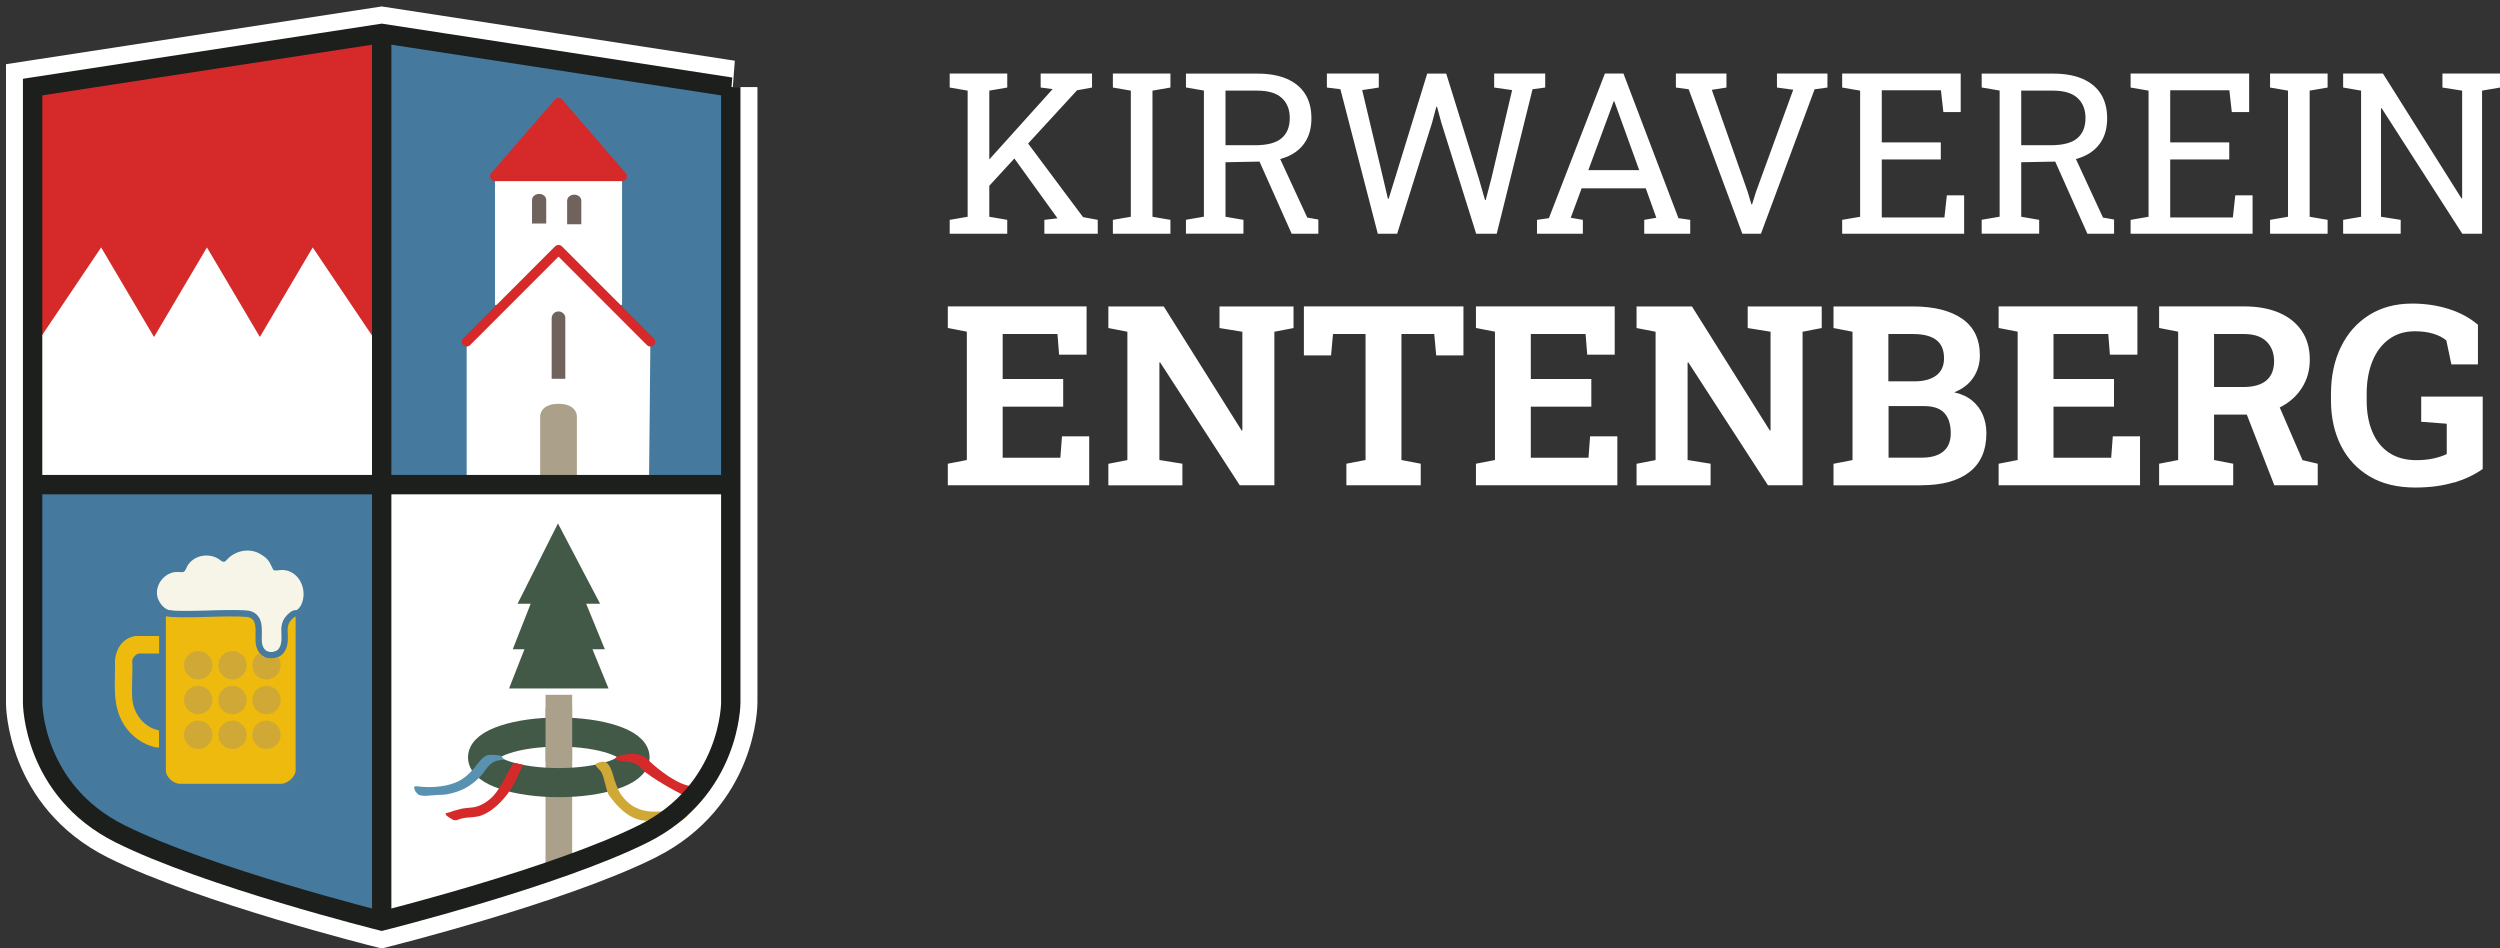 <?xml version="1.0" encoding="UTF-8"?>
<svg xmlns="http://www.w3.org/2000/svg" xmlns:xlink="http://www.w3.org/1999/xlink" id="Konturen" viewBox="0 0 371.83 141.06">
  <rect x="0" y="0" width="371.83" height="141.06" fill="#333333" stroke="none"/>
  <defs>
    <style>
      .cls-1, .cls-2, .cls-3, .cls-4, .cls-5, .cls-6, .cls-7 {
        fill: none;
      }

      .cls-8 {
        fill: #ada88f;
      }

      .cls-9 {
        fill: #477a9c;
      }

      .cls-2 {
        stroke: #fff;
        stroke-width: 7.93px;
      }

      .cls-2, .cls-3, .cls-4, .cls-6, .cls-7 {
        stroke-miterlimit: 10;
      }

      .cls-10 {
        fill: #f7f5e8;
      }

      .cls-3 {
        stroke: #edba0d;
        stroke-width: .72px;
      }

      .cls-11 {
        fill: #425947;
      }

      .cls-12 {
        fill: #aba18a;
      }

      .cls-4, .cls-5 {
        stroke-linecap: round;
      }

      .cls-4, .cls-6 {
        stroke: #1c1f1c;
        stroke-width: 2.88px;
      }

      .cls-13 {
        clip-path: url(#clippath-1);
      }

      .cls-14 {
        clip-path: url(#clippath-3);
      }

      .cls-15 {
        clip-path: url(#clippath-4);
      }

      .cls-16 {
        clip-path: url(#clippath-2);
      }

      .cls-17 {
        clip-path: url(#clippath-6);
      }

      .cls-18 {
        clip-path: url(#clippath-5);
      }

      .cls-5 {
        stroke: #d62929;
        stroke-linejoin: round;
        stroke-width: 1.44px;
      }

      .cls-19 {
        fill: #fff;
      }

      .cls-20 {
        fill: #457a9e;
      }

      .cls-21 {
        fill: #5991b0;
      }

      .cls-22 {
        fill: #d62929;
      }

      .cls-23 {
        fill: #70635e;
      }

      .cls-7 {
        stroke: #425947;
        stroke-width: 4.33px;
      }

      .cls-24 {
        fill: #edba0d;
      }

      .cls-25 {
        fill: #cfa836;
      }

      .cls-26 {
        clip-path: url(#clippath);
      }
    </style>
    <clipPath id="clippath">
      <rect class="cls-1" x=".89" y=".95" width="370.94" height="140.11"></rect>
    </clipPath>
    <clipPath id="clippath-1">
      <rect class="cls-1" x=".89" y=".95" width="370.94" height="140.11"></rect>
    </clipPath>
    <clipPath id="clippath-2">
      <rect class="cls-1" x=".89" y=".95" width="370.94" height="140.11"></rect>
    </clipPath>
    <clipPath id="clippath-3">
      <rect class="cls-1" x=".89" y=".95" width="370.94" height="140.11"></rect>
    </clipPath>
    <clipPath id="clippath-4">
      <rect class="cls-1" x=".89" y=".95" width="370.94" height="140.11"></rect>
    </clipPath>
    <clipPath id="clippath-5">
      <rect class="cls-1" x=".89" y=".95" width="370.94" height="140.11"></rect>
    </clipPath>
    <clipPath id="clippath-6">
      <rect class="cls-1" x=".89" y=".95" width="370.94" height="140.11"></rect>
    </clipPath>
  </defs>
  <g id="Kontur_weiß" data-name="Kontur weiß">
    <g class="cls-26">
      <path class="cls-19" d="M365,71.78c1.66-.51,3.08-1.19,4.26-2.03v-10.76h-9.15v3.74l3.8.29v4.51c-.51.26-1.16.47-1.95.65-.79.18-1.65.26-2.58.26-1.6,0-2.94-.37-4.04-1.1-1.1-.73-1.93-1.76-2.49-3.1-.57-1.33-.85-2.9-.85-4.7v-.95c0-1.85.29-3.48.86-4.88.57-1.4,1.4-2.49,2.47-3.27,1.08-.78,2.36-1.17,3.84-1.17,1.03,0,1.95.12,2.76.37.8.25,1.44.58,1.92,1l.75,3.56h3.95v-5.9c-1.24-1.05-2.7-1.83-4.38-2.36-1.68-.52-3.48-.79-5.39-.79-2.47,0-4.61.57-6.42,1.71-1.81,1.14-3.21,2.72-4.19,4.74-.99,2.02-1.48,4.36-1.48,7.01v.91c0,2.57.5,4.83,1.49,6.78.99,1.95,2.42,3.47,4.28,4.57,1.86,1.1,4.12,1.64,6.76,1.64,2.19,0,4.12-.26,5.78-.77M329.3,49.68h4.44c1.49,0,2.61.37,3.36,1.11.75.74,1.13,1.72,1.13,2.95s-.38,2.19-1.14,2.84c-.76.65-1.91.98-3.44.98h-4.35v-7.87ZM344.72,72.17v-3.2l-2.26-.53-3.87-8.95-4.8,1.19,4.47,11.49h6.47ZM332.15,72.17v-3.2l-2.85-.55v-6.76h5.02c1.81-.01,3.42-.37,4.8-1.08,1.39-.71,2.47-1.67,3.25-2.9.78-1.23,1.17-2.62,1.17-4.18,0-1.66-.39-3.07-1.18-4.26-.79-1.18-1.91-2.09-3.37-2.72-1.46-.63-3.21-.95-5.26-.95h-12.6v3.21l2.83.55v19.09l-2.83.55v3.2h11.01ZM318.29,72.17v-7.27h-4.05l-.24,3.18h-8.58v-7.6h9v-4.11h-9v-6.69h8.15l.24,3.07h4.09v-7.18h-20.64v3.21l2.83.55v19.09l-2.83.55v3.2h21.04ZM280.87,49.68h3.65c1.53,0,2.69.29,3.46.88.77.58,1.16,1.49,1.16,2.72,0,1.12-.38,1.97-1.15,2.56-.77.58-1.86.88-3.29.88h-3.84v-7.03ZM280.87,60.4h5.32c1.36,0,2.36.34,3,1.03.63.69.95,1.68.95,2.99,0,1.21-.37,2.12-1.11,2.73-.74.62-1.82.92-3.23.92h-4.91v-7.67ZM285.78,72.17c3.08,0,5.46-.65,7.14-1.96,1.68-1.31,2.52-3.24,2.52-5.78,0-.99-.18-1.9-.53-2.73-.35-.83-.89-1.54-1.6-2.13-.71-.58-1.6-.99-2.66-1.22,1.24-.49,2.19-1.21,2.84-2.18.65-.97.98-2.07.98-3.3,0-2.42-.88-4.24-2.63-5.46-1.75-1.22-4.2-1.83-7.32-1.83h-11.82v3.21l2.83.55v19.09l-2.83.55v3.2h13.08ZM254.42,72.17v-3.2l-3.42-.55v-14.5l.11-.02,11.84,18.27h5.15v-22.83l2.85-.55v-3.21h-11.01v3.21l3.4.55v14.67l-.11.02-11.58-18.45h-8.24v3.21l2.83.55v19.09l-2.83.55v3.2h11.01ZM240.55,72.17v-7.27h-4.05l-.24,3.18h-8.58v-7.6h9v-4.11h-9v-6.69h8.15l.24,3.07h4.09v-7.18h-20.64v3.21l2.83.55v19.09l-2.83.55v3.2h21.04ZM211.31,72.17v-3.2l-2.87-.55v-18.74h4.88l.29,3.18h4.05v-7.29h-23.73v7.29h4.04l.29-3.18h4.84v18.74l-2.85.55v3.2h11.05ZM175.86,72.17v-3.2l-3.42-.55v-14.5l.11-.02,11.84,18.27h5.15v-22.83l2.85-.55v-3.21h-11.01v3.21l3.4.55v14.67l-.11.02-11.58-18.45h-8.24v3.21l2.83.55v19.09l-2.83.55v3.2h11.01ZM162,72.17v-7.27h-4.05l-.24,3.18h-8.58v-7.6h9v-4.11h-9v-6.69h8.15l.24,3.07h4.09v-7.18h-20.64v3.21l2.83.55v19.09l-2.83.55v3.2h21.04Z"></path>
      <path class="cls-19" d="M357.06,34.76v-2.06l-2.93-.46v-16.11l.1-.03,11.99,18.66h2.94V13.48l2.67-.46v-2.08h-8.56v2.08l2.93.46v16l-.1.03-11.68-18.57h-5.92v2.08l2.67.46v18.76l-2.67.46v2.06h8.56ZM346.19,34.76v-2.06l-2.67-.46V13.48l2.67-.46v-2.08h-8.56v2.08l2.67.46v18.76l-2.67.46v2.06h8.56ZM335.03,34.76v-5.71h-2.57l-.36,3.29h-9.32v-8.62h8.78v-2.54h-8.78v-7.75h8.8l.36,3.24h2.58v-5.73h-17.63v2.08l2.67.46v18.76l-2.67.46v2.06h18.14ZM300.62,13.48h4.73c1.65,0,2.86.37,3.65,1.1.79.73,1.18,1.72,1.18,2.98,0,1.32-.41,2.32-1.23,3.01-.82.69-2.13,1.03-3.93,1.03h-4.4v-8.11ZM314.43,34.76v-2.11l-1.65-.29-4.4-9.52-3.22.03,5.3,11.89h3.97ZM303.29,34.76v-2.06l-2.67-.46v-8.11l5.33-.1c1.53-.03,2.85-.29,3.96-.78,1.11-.49,1.97-1.2,2.58-2.15.61-.95.91-2.12.91-3.52s-.31-2.62-.93-3.6c-.62-.98-1.53-1.73-2.72-2.25-1.19-.52-2.66-.78-4.39-.78h-10.62v2.06l2.67.46v18.76l-2.67.46v2.06h8.56ZM292.13,34.76v-5.71h-2.57l-.36,3.29h-9.32v-8.62h8.78v-2.54h-8.78v-7.75h8.8l.36,3.24h2.58v-5.73h-17.63v2.08l2.67.46v18.76l-2.67.46v2.06h18.14ZM261.91,34.76l7.98-21.48,1.91-.26v-2.08h-7.51v2.08l2.42.33-5.53,15.16-.59,1.88h-.1l-.56-1.88-5.33-15.15,2.18-.34v-2.08h-7.52v2.08l1.9.26,7.98,21.48h2.76ZM239.8,15.62l.2-.54h.1l.2.54,3.5,9.68h-7.56l3.57-9.68ZM235.42,34.76v-2.06l-1.8-.31,1.62-4.38h9.54l1.57,4.38-1.8.31v2.06h6.84v-2.06l-1.75-.25-8.18-21.51h-2.76l-8.33,21.51-1.77.25v2.06h6.82ZM207.8,34.76l5.19-16.49.64-2.4h.1l.65,2.4,5.17,16.49h3.06l5.33-21.49,1.88-.25v-2.08h-7.59v2.08l2.67.38-3.08,13.12-.85,3.24h-.1l-.93-3.24-4.84-15.57h-2.83l-4.79,15.57-.95,3.06-.1-.02-.72-3.06-3.11-13.1,2.47-.38v-2.08h-7.72v2.08l2.01.25,5.56,21.49h2.88ZM182.27,13.48h4.73c1.65,0,2.86.37,3.65,1.1.79.73,1.18,1.72,1.18,2.98,0,1.32-.41,2.32-1.23,3.01-.82.69-2.13,1.03-3.93,1.03h-4.4v-8.11ZM196.08,34.76v-2.11l-1.65-.29-4.4-9.52-3.22.03,5.3,11.89h3.97ZM184.94,34.76v-2.06l-2.67-.46v-8.11l5.33-.1c1.53-.03,2.85-.29,3.96-.78,1.11-.49,1.97-1.2,2.58-2.15.61-.95.91-2.12.91-3.52s-.31-2.62-.93-3.6c-.62-.98-1.53-1.73-2.72-2.25-1.19-.52-2.66-.78-4.39-.78h-10.62v2.06l2.67.46v18.76l-2.67.46v2.06h8.56ZM174.08,34.76v-2.06l-2.67-.46V13.48l2.67-.46v-2.08h-8.56v2.08l2.67.46v18.76l-2.67.46v2.06h8.56ZM163.27,34.76v-2.06l-2.19-.41-8.6-11.52-1.8,2.54,6.59,9.14.02.02-1.96.23v2.06h7.95ZM149.81,34.76v-2.06l-2.67-.46V13.48l2.67-.46v-2.08h-8.56v2.08l2.67.46v18.76l-2.67.46v2.06h8.56ZM160.18,13.43l2.24-.41v-2.08h-7.64v2.08l1.78.23-.07.08-11.3,12.55,1.72,2,13.27-14.44Z"></path>
      <path class="cls-2" d="M108.69,12.95v91.58s0,12.98-12.98,19.47c-12.98,6.49-38.94,12.98-38.94,12.98,0,0-25.96-6.49-38.94-12.98-12.98-6.49-12.98-19.47-12.98-19.47V12.95l51.92-7.98,51.92,7.98Z"></path>
    </g>
    <rect class="cls-19" x="4.86" y="30.94" width="51.92" height="41.14"></rect>
    <g class="cls-13">
      <path class="cls-20" d="M56.77,72.08v64.9s-25.96-6.49-38.94-12.98c-12.98-6.49-12.98-19.47-12.98-19.47v-32.45h51.92Z"></path>
      <path class="cls-19" d="M56.24,72.08v64.9s25.96-6.49,38.94-12.98c12.98-6.49,12.98-19.47,12.98-19.47v-32.45h-51.92Z"></path>
    </g>
    <polygon class="cls-20" points="107.73 71.39 57.82 71.39 57.82 5.44 84.09 9.17 108.16 12.87 107.73 71.39"></polygon>
    <polygon class="cls-22" points="6.08 13.49 6.08 50.12 15.04 36.8 22.91 50.12 30.78 36.8 38.65 50.12 46.51 36.8 55.48 50.12 56.19 5.44 44.67 6.94 25.63 9.84 6.08 13.49"></polygon>
    <rect class="cls-19" x="73.62" y="26.22" width="18.9" height="19.13"></rect>
    <g class="cls-16">
      <path class="cls-23" d="M84.36,29.82c0-.48.48-.87,1.05-.87s1.04.39,1.05.87h0v3.54h-2.11v-3.54h0Z"></path>
      <path class="cls-23" d="M79.14,29.71c0-.48.48-.87,1.05-.87s1.04.39,1.05.87h0v3.54h-2.11v-3.54h0Z"></path>
      <path class="cls-19" d="M69.41,71.39v-20.57l13.66-13.66,13.66,13.66c0,1.54-.2,20.54-.2,20.54l-27.13.03Z"></path>
      <path class="cls-22" d="M73.62,26.58c-.14,0-.27-.08-.33-.21-.06-.13-.04-.28.06-.39l9.45-10.93c.07-.08.17-.12.27-.12s.2.05.27.12l9.45,10.93c.09.11.11.26.06.39-.06.13-.19.21-.33.21h-18.9Z"></path>
      <path class="cls-22" d="M83.07,14.57c-.21,0-.41.09-.55.25l-9.45,10.93c-.18.21-.23.51-.11.77.12.26.37.42.66.42h18.9c.28,0,.54-.16.66-.42.12-.26.07-.56-.11-.77l-9.45-10.93c-.14-.16-.34-.25-.55-.25M83.07,15.29l9.45,10.93h-18.9l9.45-10.93Z"></path>
    </g>
    <polyline class="cls-5" points="69.41 50.82 83.07 37.15 96.73 50.82"></polyline>
    <g class="cls-14">
      <path class="cls-12" d="M85.8,70.82v-8.94s0-1.82-2.73-1.82-2.73,1.82-2.73,1.82v8.99l5.47-.05Z"></path>
      <path class="cls-23" d="M84.09,47.32c0-.55-.46-1-1.02-1s-1.01.45-1.02,1h0v9.02h2.03v-9.02h0Z"></path>
      <path class="cls-24" d="M23.29,110.81v-1.89c-2.29-.6-3.83-2.73-3.98-5.07-.12-1.83.09-3.78,0-5.62.01-.6.79-1.39,1.38-1.39h2.64v-1.89h-3.23s-.45.13-.52.16c-1.35.48-1.95,1.72-2.12,3.07.11,3.29-.54,6.5,1.29,9.43,1,1.59,2.68,2.83,4.53,3.2"></path>
      <path class="cls-3" d="M23.29,110.81v-1.89c-2.29-.6-3.83-2.73-3.98-5.07-.12-1.83.09-3.78,0-5.62.01-.6.79-1.39,1.38-1.39h2.64v-1.89h-3.23s-.45.13-.52.16c-1.35.48-1.95,1.72-2.12,3.07.11,3.29-.54,6.5,1.29,9.43,1,1.59,2.68,2.83,4.53,3.2Z"></path>
      <path class="cls-10" d="M26.47,90.95l9.66-.12c.84.05,1.5.44,1.91,1.17.58,1.01.2,2.45.32,3.56.22,2.04,4.17,1.82,4.31-.29.07-1.1-.14-2.09.27-3.17.4-1.02,1.4-1.21,1.84-2.11,1.09-2.22-.31-5.23-2.86-5.22-.33,0-.97.18-1.25,0-.05-.03-.46-.95-.58-1.13-.41-.64-.69-.81-1.31-1.2-1.4-.89-3.34-.69-4.69.46-.16.13-.55.62-.71.65-.39.06-.72-.36-1.05-.53-1.54-.81-3.59-.36-4.47,1.17-.14.25-.27.71-.51.85-.23.13-.86,0-1.19.03-1.72.14-3.11,1.89-2.77,3.6.18.91,1.05,2.06,2.02,2.12l1.06.17Z"></path>
      <path class="cls-24" d="M26.67,117.05c-1.13-.06-2.48-1.19-2.48-2.43v-23.48l.51.05c.11.01.23.03.35.05.1.02.2.04.29.04.71.04,1.47.06,2.33.06,1.08,0,2.2-.03,3.28-.07,1.09-.03,2.21-.07,3.31-.07.86,0,1.62.02,2.33.06.45.03,1.1.14,1.53.8.4.62.38,1.55.36,2.45,0,.43-.02.84.03,1.16.15,1.09.85,1.79,1.79,1.79.2,0,.41-.03.62-.09.87-.25,1.33-.94,1.41-2.1.02-.35,0-.68,0-.99-.04-.97-.08-1.89,1.08-2.81.13-.1.3-.24.55-.25h.48s0,23.34,0,23.34c0,1.28-1.5,2.48-2.66,2.48h-15.1Z"></path>
      <path class="cls-9" d="M23.72,90.62v23.99c0,1.52,1.59,2.83,2.9,2.9h.03s.03,0,.03,0h15.08c1.39,0,3.14-1.39,3.14-2.95v-23.82h-.95c-.41.02-.69.25-.82.34-1.37,1.08-1.32,2.21-1.28,3.21.01.3.03.61,0,.94-.09,1.25-.62,1.56-1.07,1.69-.17.05-.33.07-.49.07-.84,0-1.24-.72-1.33-1.39-.04-.28-.03-.67-.02-1.08.02-.97.04-1.97-.44-2.71-.61-.94-1.57-1-1.89-1.02-.72-.04-1.49-.06-2.36-.06-1.1,0-2.23.03-3.32.07-1.08.03-2.19.06-3.27.06-.86,0-1.61-.02-2.31-.06-.08,0-.15-.02-.23-.04-.13-.02-.26-.05-.39-.06l-1.02-.1ZM24.66,91.65c.21.02.44.09.65.1.78.05,1.57.06,2.36.06,2.18,0,4.41-.13,6.59-.13.78,0,1.54.02,2.3.06.49.03.88.16,1.16.59.5.77.18,2.43.32,3.42.18,1.3,1.06,2.2,2.26,2.2.24,0,.49-.04.75-.11,1.2-.34,1.66-1.35,1.75-2.52.1-1.47-.42-2.43.9-3.47.07-.06.17-.15.27-.15v22.87c0,.97-1.23,2.01-2.19,2.01,0,0-.01,0-.02,0h-15.08c-.92-.05-2.01-1.02-2.01-1.97v-22.96Z"></path>
      <path class="cls-25" d="M41.35,97.72c-.1.04-.2.09-.31.12-1.03.29-1.9-.03-2.44-.72-.64.36-1.07,1.04-1.07,1.83,0,1.17.95,2.11,2.11,2.11s2.11-.95,2.11-2.11c0-.46-.15-.88-.4-1.23"></path>
      <path class="cls-25" d="M37.52,104.12c0,1.17.95,2.11,2.11,2.11s2.11-.95,2.11-2.11-.95-2.11-2.11-2.11-2.11.95-2.11,2.11"></path>
      <path class="cls-25" d="M37.52,109.29c0,1.17.95,2.11,2.11,2.11s2.11-.95,2.11-2.11-.95-2.11-2.11-2.11-2.11.95-2.11,2.11"></path>
      <path class="cls-25" d="M32.47,98.94c0,1.17.95,2.11,2.11,2.11s2.11-.95,2.11-2.11-.95-2.11-2.11-2.11-2.11.95-2.11,2.11"></path>
      <path class="cls-25" d="M32.47,104.12c0,1.17.95,2.11,2.11,2.11s2.11-.95,2.11-2.11-.95-2.11-2.11-2.11-2.11.95-2.11,2.11"></path>
      <path class="cls-25" d="M32.47,109.29c0,1.17.95,2.11,2.11,2.11s2.11-.95,2.11-2.11-.95-2.11-2.11-2.11-2.11.95-2.11,2.11"></path>
      <path class="cls-25" d="M27.37,98.94c0,1.17.95,2.11,2.11,2.11s2.11-.95,2.11-2.11-.95-2.11-2.11-2.11-2.11.95-2.11,2.11"></path>
      <path class="cls-25" d="M27.37,104.12c0,1.17.95,2.11,2.11,2.11s2.11-.95,2.11-2.11-.95-2.11-2.11-2.11-2.11.95-2.11,2.11"></path>
      <path class="cls-25" d="M27.37,109.29c0,1.17.95,2.11,2.11,2.11s2.11-.95,2.11-2.11-.95-2.11-2.11-2.11-2.11.95-2.11,2.11"></path>
      <path class="cls-8" d="M80.31,101.14v-.44c0,.11,0,.32,0,.44"></path>
    </g>
    <rect class="cls-12" x="81.14" y="102.41" width="3.96" height="26.53"></rect>
    <g class="cls-15">
      <path class="cls-23" d="M79.9,82.56l-.11-.06.11-.06s0,.07,0,.11"></path>
    </g>
    <polygon class="cls-11" points="75.03 102.88 77.32 97.04 75.59 97.04 78.25 90.26 76.23 90.26 82.98 76.84 90.02 90.26 87.88 90.26 90.66 97.04 88.83 97.04 91.22 102.88 75.03 102.88"></polygon>
    <path class="cls-19" d="M82.97,75.81l-.82,1.63-6,11.93-.68,1.36h2.1l-2.16,5.5-.5,1.28h1.74l-1.79,4.55-.5,1.28h17.57l-.53-1.29-1.86-4.54h1.84l-.53-1.29-2.25-5.49h2.22l-.72-1.37-6.26-11.93-.85-1.62ZM82.99,77.86l6.26,11.93h-2.07l2.78,6.78h-1.84l2.39,5.83h-14.8l2.29-5.83h-1.74l2.67-6.78h-1.95l6-11.93Z"></path>
    <g class="cls-18">
      <ellipse class="cls-7" cx="83.11" cy="112.64" rx="11.34" ry="3.76"></ellipse>
    </g>
    <rect class="cls-12" x="81.14" y="105.27" width="3.96" height="8.01"></rect>
    <g class="cls-17">
      <path class="cls-21" d="M71.83,115.03c.63-.86,1.13-1.72,2.28-1.93.28-.05.86-.16,1.08-.07.06.02-.11-.07-.31-.18-.13-.09-.19-.35-.41-.44-.31-.13-1.54-.17-1.88-.11-.81.14-1.61,1.38-2.1,1.99-.08.1-.17.16-.22.22-1.3,1.51-2.61,2.13-4.65,2.43-1.2.18-2.45.16-3.65,0-.11.08-.54-.22-.28.56.07.2.4.6.59.71.28.15,1.14.2,1.46.12.09-.02.87-.04.96-.06.36-.08,1.21-.01,1.83-.14,2.1-.43,3.41-1.12,4.9-2.63,0,0,.24-.26.4-.48"></path>
      <path class="cls-22" d="M67.88,122c1.43-.56,1.88-.32,3.1-.56.48-.09.28-.04.72-.2,1.64-.61,3.25-2.29,4.2-3.76.18-.27.29-.45.46-.75.04-.07.2-.35.2-.36.35-.63.61-1.41.98-2.07.11-.19.11-.2.31-.53-.54-.12-.59-.14-1.02-.24-.11-.02-.27-.11-.38-.03-.4.27-1.12,1.88-1.44,2.42-.82,1.41-1.48,2.65-2.95,3.52-1.43.84-1.95.59-3.35.83-.09.01-.87.22-.96.25-.45.13-.3.09-.81.27-.51.18-.82.06-.57.46.09.15.93.66,1.08.71,0,0,.24.07.42.03"></path>
      <path class="cls-22" d="M96.28,112.9c.11.1.21.22.33.33,1.43,1.32,4.17,3.51,6.28,3.71,1.32.12,1.06.04,1.8-.02.7-.06.48.17.38.32-.08.15-.18.34-.26.47-.22.27-.29.8-.68.87-.54.09-.36.03-.96.01-.42-.01-.68-.04-1.27-.22-1.61-.74-5.19-2.78-6.39-3.93-.18-.17-.26-.41-.63-.64-1.15-.71-1.94-.36-2.94-.69-.12-.04-.34-.17-.49-.26.07-.07.24-.26.3-.29.19-.12.95-.28,1.22-.33,1.18-.21,2.4-.15,3.32.66"></path>
      <path class="cls-25" d="M91.34,115.84c.23.65.53,1.57.9,2.14,2.76,4.19,6.89,2.22,8.74,2.6.26.05,1.39.11,1.44.16.33.27-.96,1.37-1.29,1.42-.21.03-.99-.18-1.25-.26-2.12-.62-5.03,2.3-9.31-3.63-.28-.39-.39-1.16-.55-1.66-.22-.65-.22-1.19-.64-1.85-.2-.31-.87-.8-.79-1.07.07-.23.91-.42,1.15-.41.89.03,1.26,1.41,1.49,2.11.05.16.08.36.11.45"></path>
      <path class="cls-6" d="M108.69,72.08H4.86M108.69,12.95v91.58s0,12.98-12.98,19.47c-12.98,6.49-38.94,12.98-38.94,12.98,0,0-25.96-6.49-38.94-12.98-12.98-6.49-12.98-19.47-12.98-19.47V12.95l51.92-7.98,51.92,7.98Z"></path>
      <line class="cls-4" x1="56.77" y1="5.75" x2="56.77" y2="135.99"></line>
    </g>
  </g>
</svg>
